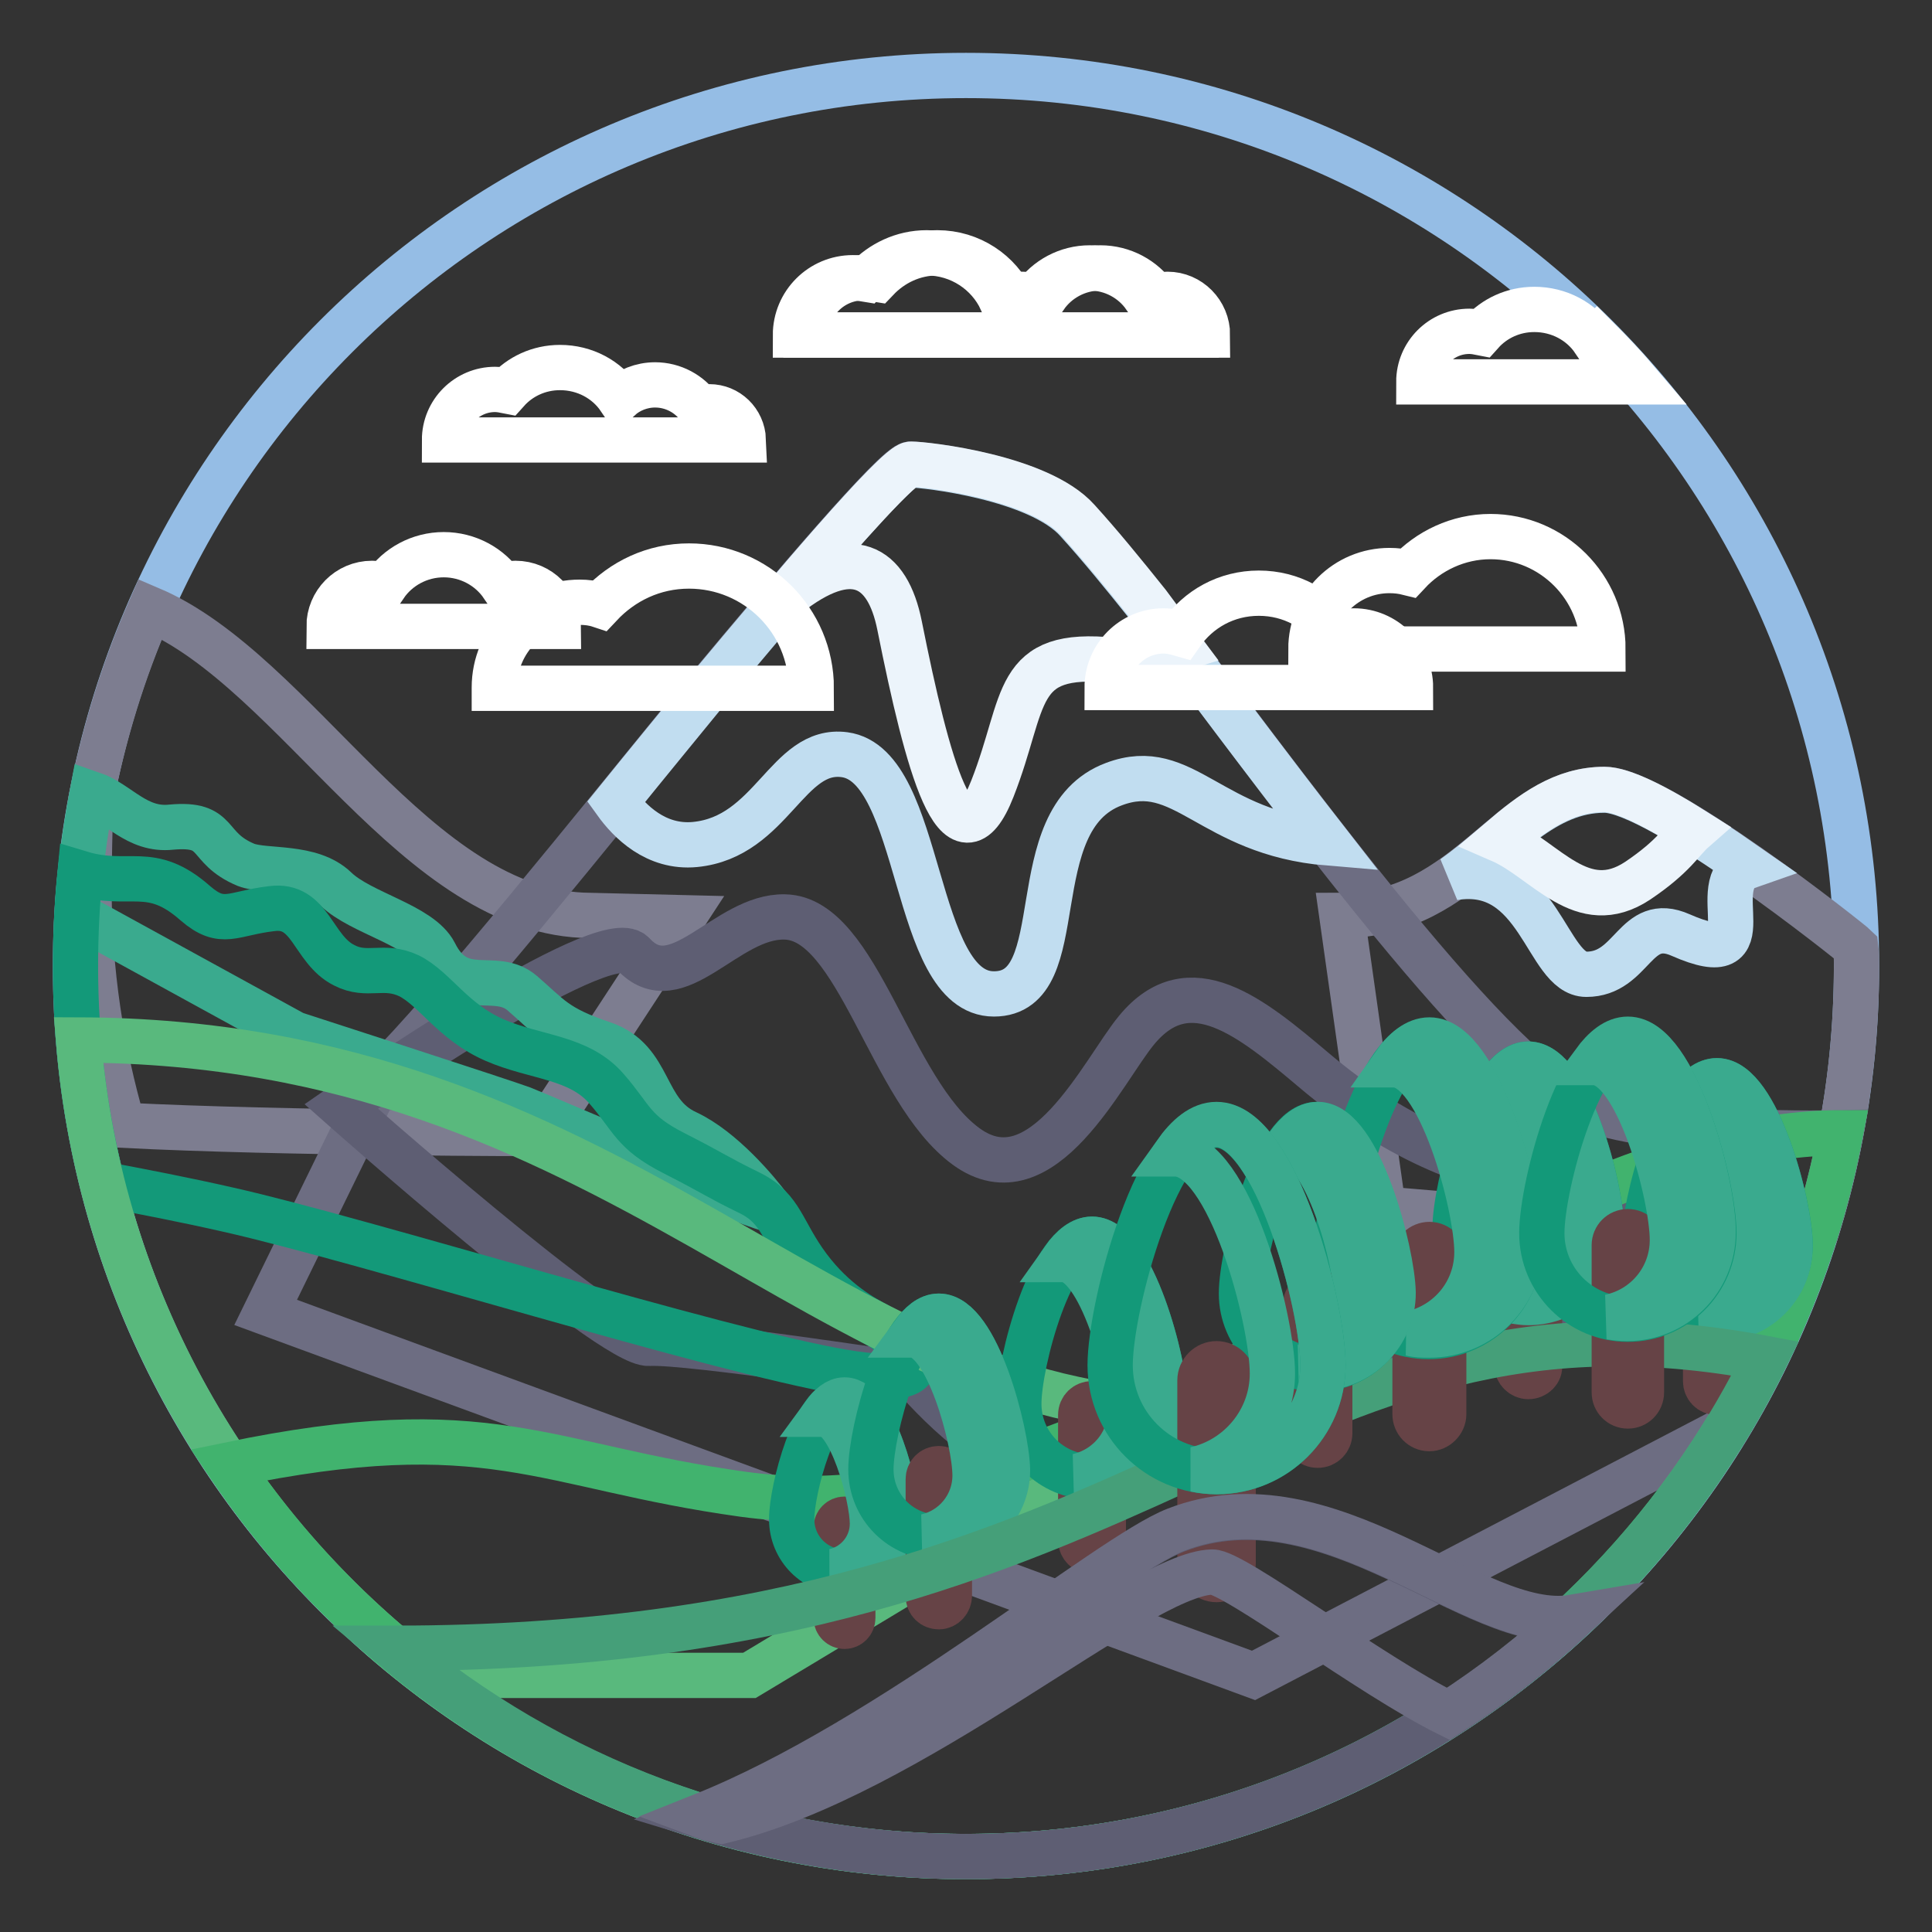 <?xml version="1.0" encoding="utf-8"?>
<!-- Svg Vector Icons : http://www.onlinewebfonts.com/icon -->
<!DOCTYPE svg PUBLIC "-//W3C//DTD SVG 1.1//EN" "http://www.w3.org/Graphics/SVG/1.1/DTD/svg11.dtd">
<svg version="1.1" xmlns="http://www.w3.org/2000/svg" xmlns:xlink="http://www.w3.org/1999/xlink" x="0px" y="0px" viewBox="0 0 256 256" enable-background="new 0 0 256 256" xml:space="preserve">
<rect x="0" y="0" width="256" height="256" fill="#333333" stroke="none"/>
<g> <path stroke-width="6" fill-opacity="0" stroke="#95bde5"  d="M10,128c0,65.2,52.8,118,118,118c65.2,0,118-52.8,118-118c0-65.2-52.8-118-118-118C62.8,10,10,62.8,10,128z "/> <path stroke-width="6" fill-opacity="0" stroke="#7d7d90"  d="M19.9,80.7c-3.6,8.2-6.2,16.7-7.9,25.5c-0.1,3.9-0.2,7.8-0.2,11.7c0,10.8,1.6,21.2,4.5,31.2 c21.5,1.1,55.5,1.1,55.5,1.1l18.7-28.6l-12.3-0.3C55.2,121.2,39.4,89,19.9,80.7z M212.6,104.6c-12.7,0-17.9,16.7-34.8,16.7 l5.5,38.9c0,0,43.3,3.6,47,4.6c2.1,0.5,6.8-1,10.6-2.4c3.3-10.9,5.1-22.4,5.1-34.4c0-0.8,0-1.7-0.1-2.5 C245.3,124.9,219.8,104.6,212.6,104.6z"/> <path stroke-width="6" fill-opacity="0" stroke="#6d6d82"  d="M166.1,222l62.7-32.7c7.2-11.9,12.4-25.1,15.1-39.2c0,0-24.9,0.7-34.8-3.7c-12.2-5.4-39.8-43.5-57.1-66.4 c-3.2-4-6.3-7.8-9.3-11.1c-5.1-5.7-20.1-7.4-22.1-7.4c-1.8,0-16.1,16.9-26.6,29.5c-15.8,19.3-34.3,42.5-43.5,51.6l-15.3,31.3 L166.1,222z"/> <path stroke-width="6" fill-opacity="0" stroke="#5e5e73"  d="M231.6,157.2c-18.1,0-36.1,2.7-57.5-15.4c-8.3-7-16.5-13.8-23.5-5.3c-4.4,5.3-12.5,22.8-22.6,15.4 s-14.3-30.2-24-30.4c-7.8-0.2-14.3,11.2-20.1,4.9c-3.8-4.1-38.7,20.2-38.7,20.2s35.7,31.7,40.8,31.4s35,4.3,35,4.3 s10.6,12.5,16.1,10.5s18.8,2.2,26.4-1.2c7.6-3.4,44-18.5,44.8-20.3C209.1,169.5,231.6,157.2,231.6,157.2z"/> <path stroke-width="6" fill-opacity="0" stroke="#3aaa8e"  d="M91,150.1c-5.9-2.7-4.6-9.6-11.1-11.8c-6.3-2.1-7.1-3.6-10.7-6.7s-8.4,1.1-11.6-5.3 c-1.9-3.7-9.8-5.3-13.1-8.5s-9.3-2.2-11.9-3.2c-5.5-2.3-3.3-5.6-9.9-5c-4.6,0.5-7-3.2-10.5-4.4c-1,5.3-1.7,10.6-2,16L39,137 c0,0,28.1,9.1,30.2,9.9s33.8,14.5,32.8,13.2C100.4,157.9,95.7,152.3,91,150.1z"/> <path stroke-width="6" fill-opacity="0" stroke="#139979"  d="M116.3,175.6c-1.7-0.9-5.7-3-9.2-7.7s-3.5-7.7-7.7-9.8c-4.7-2.3-4.6-2.5-10.1-5.3s-5.5-4.6-8.9-8.5 c-3.7-4.3-9.4-4.1-14.9-6.5s-7.9-6.8-11.3-8.5c-3.4-1.6-5.5,0.2-8.6-1.4c-4.2-2.1-4.4-8.2-9.6-7.5c-5.2,0.6-6.5,2.4-10.1-0.7 c-6-5.3-8.7-2-15.3-4c-0.4,4.1-0.6,8.2-0.6,12.3c0,10,1.2,19.6,3.6,28.9c5.3,1,11,2.1,16.7,3.4c17.8,4,64.8,18.7,81.4,21.5 S118.1,176.5,116.3,175.6z"/> <path stroke-width="6" fill-opacity="0" stroke="#59b97d"  d="M10.4,137.8c2.8,34.3,20.4,64.5,46.3,84.2h42.6l58.2-35C109.1,187,82.1,138,10.4,137.8z"/> <path stroke-width="6" fill-opacity="0" stroke="#41b36e"  d="M128,246c57.6,0,105.5-41.3,115.9-95.9c-43.6,0-97,54.6-145.4,47.9c-26.7-3.7-33.6-11.1-68.2-3.9 C51.5,225.5,87.4,246,128,246z"/> <path stroke-width="6" fill-opacity="0" stroke="#664346"  d="M111.9,215.5c-0.6,0-1.1-0.5-1.1-1.1l0,0v-12c0-0.6,0.5-1.1,1.1-1.1c0,0,0,0,0,0c0.6,0,1.1,0.5,1.1,1.1 c0,0,0,0,0,0v12C113,215,112.5,215.5,111.9,215.5C111.9,215.5,111.9,215.5,111.9,215.5z"/> <path stroke-width="6" fill-opacity="0" stroke="#139979"  d="M118.9,201.3c0,3.9-3.1,7-7,7c-3.9,0-7-3.1-7-7c0-3.9,3.1-15.8,7-15.8C115.8,185.5,118.9,197.5,118.9,201.3 z"/> <path stroke-width="6" fill-opacity="0" stroke="#3aaa8e"  d="M111.9,185.5c-1,0-1.9,0.8-2.7,1.9c3.5,0,6.4,10.9,6.4,14.5c0,3.1-2.2,5.7-5.1,6.3c0.5,0.1,0.9,0.1,1.4,0.1 c3.9,0,7-3.1,7-7C118.9,197.5,115.8,185.5,111.9,185.5L111.9,185.5z"/> <path stroke-width="6" fill-opacity="0" stroke="#664346"  d="M202.5,182.4c-0.8,0-1.5-0.7-1.5-1.5v0v-16.6c0-0.8,0.7-1.5,1.5-1.5h0c0.8,0,1.5,0.7,1.5,1.5l0,0v16.6 C204.1,181.7,203.4,182.4,202.5,182.4L202.5,182.4z"/> <path stroke-width="6" fill-opacity="0" stroke="#139979"  d="M212.2,162.8c0,5.4-4.3,9.7-9.7,9.7c-5.4,0-9.7-4.3-9.7-9.7s4.3-21.8,9.7-21.8 C207.9,141,212.2,157.5,212.2,162.8z"/> <path stroke-width="6" fill-opacity="0" stroke="#3aaa8e"  d="M202.5,141c-1.3,0-2.6,1-3.8,2.7h0c4.9,0,8.9,15.1,8.9,20c0,4.3-3,7.8-7,8.7c0.6,0.1,1.3,0.2,1.9,0.2 c5.4,0,9.7-4.3,9.7-9.7S207.9,141,202.5,141L202.5,141z"/> <path stroke-width="6" fill-opacity="0" stroke="#664346"  d="M227.5,184.5c-0.9,0-1.5-0.7-1.5-1.5c0,0,0,0,0,0v-16.6c0-0.8,0.7-1.5,1.5-1.5c0.9,0,1.5,0.7,1.5,1.5V183 C229,183.8,228.3,184.5,227.5,184.5z"/> <path stroke-width="6" fill-opacity="0" stroke="#139979"  d="M237.2,165c0,5.4-4.3,9.7-9.7,9.7c-5.4,0-9.7-4.3-9.7-9.7s4.3-21.8,9.7-21.8 C232.8,143.2,237.2,159.6,237.2,165z"/> <path stroke-width="6" fill-opacity="0" stroke="#3aaa8e"  d="M227.5,143.2c-1.3,0-2.6,1-3.8,2.7h0c4.9,0,8.9,15.1,8.9,20c0,4.3-3,7.8-7,8.7c0.6,0.1,1.3,0.2,1.9,0.2 c5.4,0,9.7-4.3,9.7-9.7C237.2,159.6,232.8,143.2,227.5,143.2L227.5,143.2z"/> <path stroke-width="6" fill-opacity="0" stroke="#664346"  d="M144.7,205.6c-0.8,0-1.5-0.7-1.5-1.5c0,0,0,0,0,0v-16.6c0-0.9,0.7-1.5,1.5-1.5c0.9,0,1.5,0.7,1.5,1.5V204 C146.2,204.9,145.5,205.6,144.7,205.6L144.7,205.6z"/> <path stroke-width="6" fill-opacity="0" stroke="#139979"  d="M154.4,186c0,5.4-4.3,9.7-9.7,9.7c-5.4,0-9.7-4.3-9.7-9.7s4.3-21.8,9.7-21.8 C150,164.2,154.4,180.7,154.4,186z"/> <path stroke-width="6" fill-opacity="0" stroke="#3aaa8e"  d="M144.7,164.2c-1.3,0-2.6,1-3.8,2.7h0c4.9,0,8.9,15.1,8.9,20c0,4.3-3,7.8-7,8.7c0.6,0.1,1.3,0.2,1.9,0.2 c5.4,0,9.7-4.3,9.7-9.7C154.4,180.7,150,164.2,144.7,164.2L144.7,164.2z"/> <path stroke-width="6" fill-opacity="0" stroke="#664346"  d="M124.4,212.9c-0.8,0-1.4-0.6-1.4-1.4v0V196c0-0.8,0.6-1.4,1.4-1.4c0.8,0,1.4,0.6,1.4,1.4v15.4 C125.8,212.2,125.2,212.9,124.4,212.9L124.4,212.9z"/> <path stroke-width="6" fill-opacity="0" stroke="#139979"  d="M133.4,194.7c0,5-4,9-9,9c-5,0-9-4-9-9s4-20.3,9-20.3C129.4,174.4,133.4,189.7,133.4,194.7z"/> <path stroke-width="6" fill-opacity="0" stroke="#3aaa8e"  d="M124.4,174.4c-1.3,0-2.4,1-3.5,2.5h0c4.6,0,8.3,14,8.3,18.6c0,4-2.8,7.3-6.5,8.1c0.6,0.1,1.2,0.2,1.8,0.2 c5,0,9-4,9-9C133.4,189.7,129.4,174.4,124.4,174.4z"/> <path stroke-width="6" fill-opacity="0" stroke="#459f79"  d="M233.9,180c-65.3-12.4-79.2,38.4-181.6,38.4C72.8,235.6,99.2,246,128,246C174.5,246,214.7,219.1,233.9,180 L233.9,180z"/> <path stroke-width="6" fill-opacity="0" stroke="#ffffff"  d="M173.7,86c0-5.8,4.7-10.4,10.4-10.4c0.9,0,1.7,0.1,2.5,0.3c2.7-2.9,6.6-4.8,10.9-4.8 c8.2,0,14.9,6.7,14.9,14.9H173.7L173.7,86z"/> <path stroke-width="6" fill-opacity="0" stroke="#c1ddf0"  d="M152,80.1c-3.2-4-6.3-7.8-9.3-11.1c-5.1-5.7-20.1-7.4-22.1-7.4c-1.8,0-16.1,16.9-26.6,29.5 c-4,4.9-8.2,10-12.4,15.2c1.8,2.5,5.3,6.1,10.5,5.6c10.2-1,12.2-12.9,19.8-11.9c10.5,1.4,8.9,31.7,19.8,31.7 c10.7,0,3.3-23.1,15.9-27.8c9.3-3.5,12.7,6.5,28.4,7.8C167.5,100.8,158.9,89.2,152,80.1z"/> <path stroke-width="6" fill-opacity="0" stroke="#ecf4fb"  d="M156.5,85.9c-1.5-2-3-4-4.4-5.9c-3.2-4-6.3-7.8-9.3-11.1c-5.1-5.7-20.1-7.4-22.1-7.4 c-1.2,0-8.6,8.2-16.4,17.4c8.6-6.8,13.3-4,14.9,4c3.7,18.5,7.7,33.3,12.3,21.6c4.6-11.7,2.6-18.4,16.1-17 C152.8,88.2,153.9,86.7,156.5,85.9L156.5,85.9z"/> <path stroke-width="6" fill-opacity="0" stroke="#ffffff"  d="M65.5,91.1c0-6.3,5.1-11.3,11.3-11.3c0.9,0,1.8,0.1,2.7,0.4c3-3.2,7.1-5.2,11.8-5.2 c8.9,0,16.2,7.2,16.2,16.2H65.5z M179.4,83.6c-0.8,0-1.5,0.2-2.3,0.4c-2.3-3.3-6-5.4-10.3-5.4s-8,2.1-10.3,5.4 c-0.7-0.2-1.5-0.4-2.3-0.4c-4.2,0-7.5,3.4-7.5,7.5h40.2C186.9,87,183.5,83.6,179.4,83.6z"/> <path stroke-width="6" fill-opacity="0" stroke="#ffffff"  d="M68.3,77.3c-0.6,0-1.2,0.1-1.7,0.3c-1.7-2.5-4.6-4.1-7.8-4.1s-6.1,1.6-7.8,4.1c-0.5-0.2-1.1-0.3-1.7-0.3 c-3.2,0-5.7,2.6-5.7,5.7H74C74,79.9,71.5,77.3,68.3,77.3z"/> <path stroke-width="6" fill-opacity="0" stroke="#ffffff"  d="M153.3,39c-0.6,0-1.1,0.1-1.6,0.3c-1.6-2.3-4.3-3.8-7.3-3.8c-3,0-5.7,1.5-7.3,3.8c-0.5-0.2-1-0.3-1.6-0.3 c-1,0-2,0.3-2.8,0.8c-1.7-3.7-5.5-6.3-9.9-6.3c-3.2,0-6,1.4-8,3.5c-0.6-0.1-1.2-0.2-1.8-0.2c-4.2,0-7.6,3.4-7.6,7.6h53.2 C158.7,41.4,156.3,39,153.3,39L153.3,39z"/> <path stroke-width="6" fill-opacity="0" stroke="#ffffff"  d="M154.7,39c-0.6,0-1.1,0.1-1.6,0.3c-1.6-2.3-4.3-3.8-7.3-3.8c-3,0-5.7,1.5-7.3,3.8c-0.5-0.2-1-0.3-1.6-0.3 c-1,0-2,0.3-2.8,0.8c-1.7-3.7-5.5-6.3-9.9-6.3c-3.2,0-6,1.4-8,3.5c-0.6-0.1-1.2-0.2-1.8-0.2c-4.2,0-7.6,3.4-7.6,7.6H160 C160,41.4,157.6,39,154.7,39L154.7,39z"/> <path stroke-width="6" fill-opacity="0" stroke="#ffffff"  d="M94,53.9c-0.5,0-0.9,0.1-1.3,0.2c-1.3-1.9-3.5-3.1-5.9-3.1c-1.8,0-3.5,0.7-4.7,1.8 c-1.7-2.5-4.6-4.1-7.9-4.1c-2.8,0-5.3,1.2-7,3.1c-0.5-0.1-1.1-0.2-1.6-0.2c-3.7,0-6.7,3-6.7,6.7h39.6C98.4,55.8,96.4,53.9,94,53.9 L94,53.9z"/> <path stroke-width="6" fill-opacity="0" stroke="#ffffff"  d="M217,50.6c-1.7-2-3.5-3.9-5.4-5.8c-0.1,0.1-0.3,0.2-0.4,0.3c-1.7-2.5-4.6-4.1-7.9-4.1c-2.8,0-5.3,1.2-7,3.1 c-0.5-0.1-1.1-0.2-1.6-0.2c-3.7,0-6.7,3-6.7,6.7H217z"/> <path stroke-width="6" fill-opacity="0" stroke="#c1ddf0"  d="M231.6,114.8c-7.3-5.1-15.4-10.1-19-10.1c-8,0-13.1,6.7-20,11.6l0,0c11.4-1.9,12.3,12.8,17.6,12.8 c6.2,0,6.4-7.9,12.5-5.2C234.5,129.1,225.6,116.9,231.6,114.8L231.6,114.8z"/> <path stroke-width="6" fill-opacity="0" stroke="#ecf4fb"  d="M224.4,110c-4.9-3.1-9.4-5.4-11.8-5.4c-5.5,0-9.6,3.1-13.8,6.7c6,2.6,10.8,10.3,18.2,5.4 C221.9,113.4,222.8,111.4,224.4,110z"/> <path stroke-width="6" fill-opacity="0" stroke="#664346"  d="M189.4,189.3c-1.1,0-1.9-0.9-1.9-1.9l0,0v-20.6c0-1.1,0.9-1.9,1.9-1.9c1.1,0,1.9,0.9,1.9,1.9v20.6 C191.3,188.4,190.4,189.3,189.4,189.3L189.4,189.3z"/> <path stroke-width="6" fill-opacity="0" stroke="#139979"  d="M201.4,165c0,6.7-5.4,12.1-12.1,12.1s-12.1-5.4-12.1-12.1s5.4-27.1,12.1-27.1S201.4,158.3,201.4,165z"/> <path stroke-width="6" fill-opacity="0" stroke="#3aaa8e"  d="M189.4,137.8c-1.7,0-3.3,1.3-4.7,3.3l0,0c6.1,0,11,18.7,11,24.8c0,5.3-3.7,9.7-8.7,10.8 c0.8,0.2,1.6,0.2,2.4,0.2c6.7,0,12.1-5.4,12.1-12.1C201.4,158.3,196,137.8,189.4,137.8z"/> <path stroke-width="6" fill-opacity="0" stroke="#664346"  d="M215.7,186.3c-1,0-1.8-0.8-1.8-1.8l0,0V165c0-1,0.8-1.8,1.8-1.8c1,0,1.8,0.8,1.8,1.8v19.5 C217.5,185.5,216.7,186.3,215.7,186.3C215.7,186.3,215.7,186.3,215.7,186.3z"/> <path stroke-width="6" fill-opacity="0" stroke="#139979"  d="M227.1,163.4c0,6.3-5.1,11.4-11.4,11.4s-11.4-5.1-11.4-11.4s5.1-25.6,11.4-25.6S227.1,157.1,227.1,163.4z" /> <path stroke-width="6" fill-opacity="0" stroke="#3aaa8e"  d="M215.7,137.7c-1.6,0-3.1,1.2-4.5,3.1l0,0c5.8,0,10.4,17.7,10.4,23.5c0,5-3.5,9.2-8.3,10.2 c0.7,0.1,1.5,0.2,2.3,0.2c6.3,0,11.4-5.1,11.4-11.4C227.1,157.1,222,137.7,215.7,137.7L215.7,137.7z"/> <path stroke-width="6" fill-opacity="0" stroke="#664346"  d="M174.6,191.5c-0.9,0-1.6-0.7-1.6-1.6l0,0v-17c0-0.9,0.7-1.6,1.6-1.6c0.9,0,1.6,0.7,1.6,1.6v17 C176.2,190.8,175.5,191.5,174.6,191.5L174.6,191.5z"/> <path stroke-width="6" fill-opacity="0" stroke="#139979"  d="M184.5,171.4c0,5.5-4.5,10-10,10c-5.5,0-10-4.5-10-10s4.5-22.4,10-22.4S184.5,165.9,184.5,171.4z"/> <path stroke-width="6" fill-opacity="0" stroke="#3aaa8e"  d="M174.6,149c-1.4,0-2.7,1.1-3.9,2.7l0,0c5,0,9.1,15.5,9.1,20.5c0,4.4-3.1,8-7.2,8.9c0.6,0.1,1.3,0.2,2,0.2 c5.5,0,10-4.5,10-10C184.5,165.9,180.1,149,174.6,149L174.6,149z"/> <path stroke-width="6" fill-opacity="0" stroke="#664346"  d="M161.2,209.3c-1.2,0-2.2-1-2.2-2.2l0,0v-24.2c0-1.2,1-2.2,2.2-2.2s2.2,1,2.2,2.2v24.2 C163.4,208.3,162.4,209.3,161.2,209.3C161.2,209.3,161.2,209.3,161.2,209.3z"/> <path stroke-width="6" fill-opacity="0" stroke="#139979"  d="M175.3,180.9c0,7.8-6.3,14.1-14.1,14.1s-14.1-6.3-14.1-14.1c0-7.8,6.3-31.8,14.1-31.8 C169,149,175.3,173,175.3,180.9z"/> <path stroke-width="6" fill-opacity="0" stroke="#3aaa8e"  d="M161.2,149c-2,0-3.8,1.5-5.5,3.9l0,0c7.2,0,12.9,22,12.9,29.1c0,6.2-4.4,11.4-10.2,12.7 c0.9,0.2,1.9,0.3,2.8,0.3c7.8,0,14.1-6.3,14.1-14.1C175.3,173,169,149,161.2,149L161.2,149z"/> <path stroke-width="6" fill-opacity="0" stroke="#5e5e73"  d="M128,246c31,0,59.3-12,80.3-31.6c-12.8,2.1-32.3-19.5-52.5-11.6c-9,3.5-37.7,27.9-62.8,37.9 C104.1,244.1,115.8,246,128,246z"/> <path stroke-width="6" fill-opacity="0" stroke="#6d6d82"  d="M155.8,202.7c-9,3.5-37.7,27.9-62.8,37.9c0.8,0.3,1.7,0.5,2.6,0.7c25.3-6,55.1-32.7,65-33 c2.8-0.1,21,13.7,31.3,18.8c5.9-3.8,11.4-8.1,16.5-12.8C195.5,216.5,176.1,194.8,155.8,202.7L155.8,202.7z"/></g>
</svg>